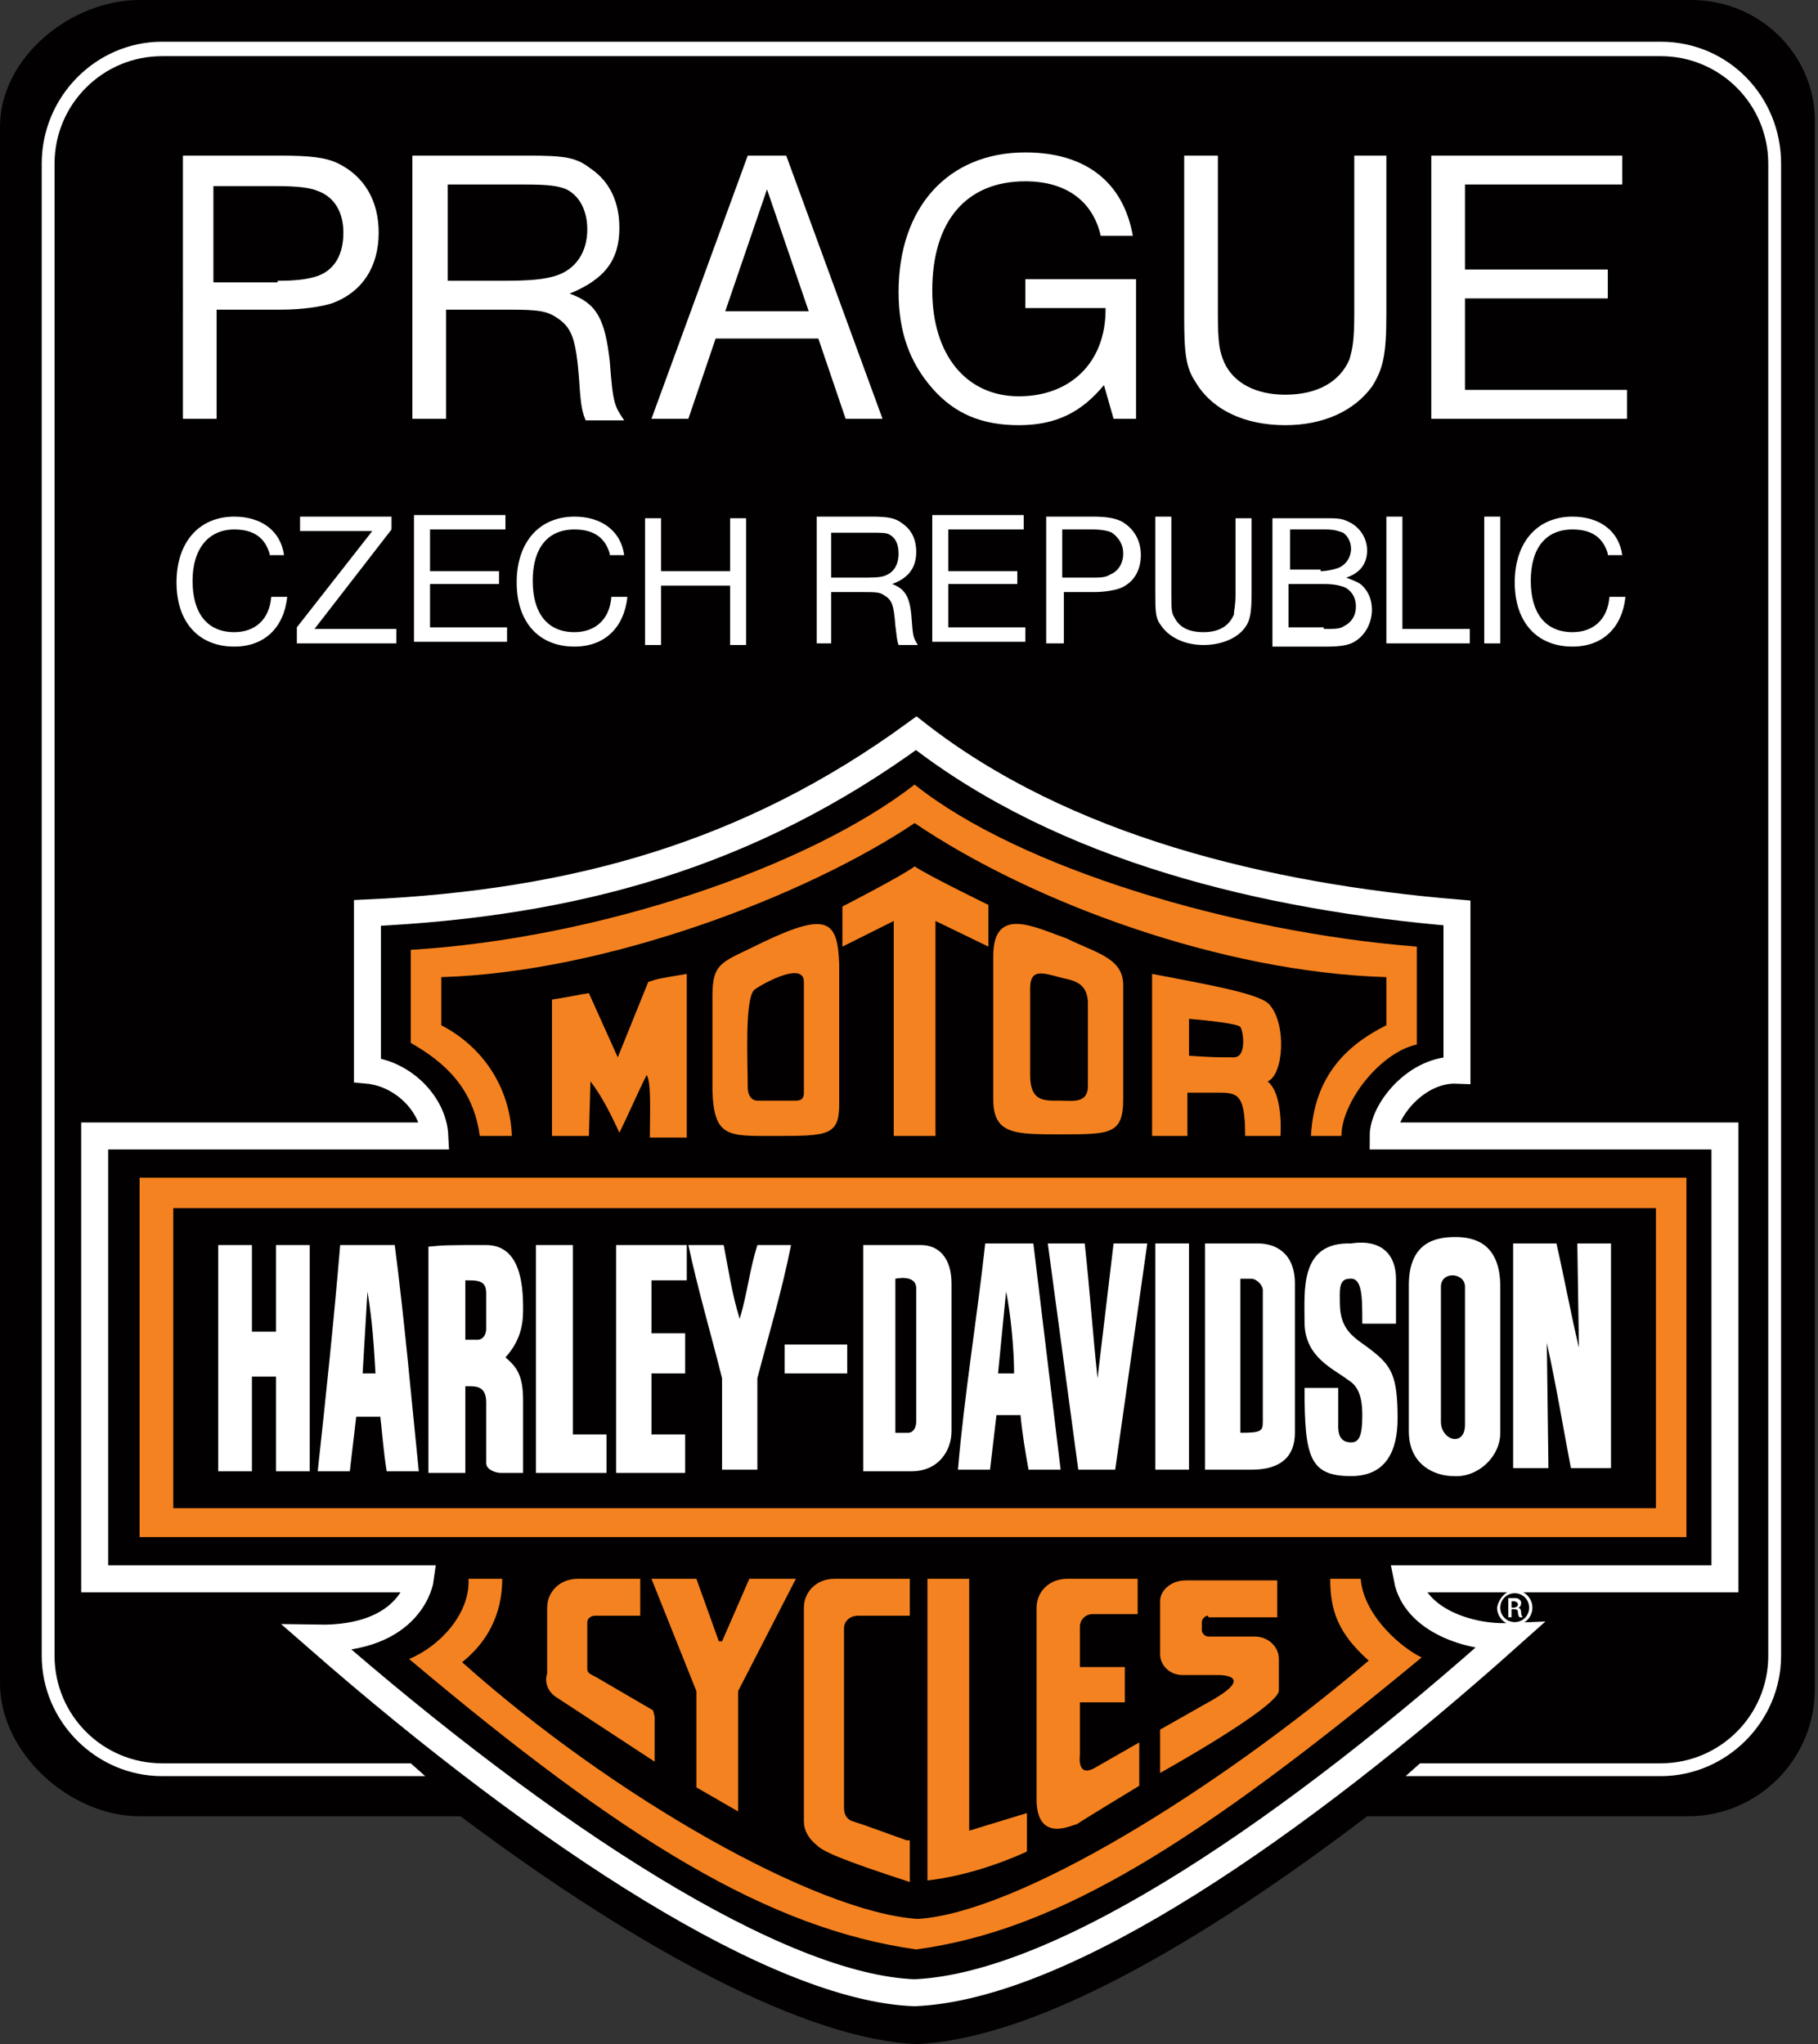 <?xml version="1.0" encoding="utf-8"?>
<!-- Generator: Adobe Illustrator 23.0.1, SVG Export Plug-In . SVG Version: 6.00 Build 0)  -->
<svg version="1.1" id="Layer_1" xmlns="http://www.w3.org/2000/svg" xmlns:xlink="http://www.w3.org/1999/xlink" x="0px" y="0px"
	 viewBox="0 0 113.3 127.4" style="enable-background:new 0 0 113.3 127.4;" xml:space="preserve">
<rect x="0" y="0" width="113.3" height="127.4" fill="#333333" stroke="none"/>
<style type="text/css">
	.st0{fill:#020000;}
	.st1{fill:#020000;stroke:#FFFFFF;stroke-width:1.681;}
	.st2{fill:#F58220;}
	.st3{fill:#FFFFFF;}
</style>
<g>
	<path class="st0" d="M105.4,0H8.7C4.4,0,0,3.6,0,7.9v97c0,4.4,4.4,8.3,8.7,8.3h20c11.2,8.4,21.6,13.9,28.4,14.2
		c7.3-0.3,17.6-6.2,28.1-14.2h20c4.4,0,7.9-3.6,7.9-7.9V7.9C113.3,3.6,109.8,0,105.4,0z"/>
	<g>
		<path class="st1" d="M57.1,45.7c9.2,7.2,21.8,10.2,33.7,11.2v9.8c-2.5-0.1-4.6,2.5-4.6,4.1l21.3,0v27.6H87.7
			c0.5,2.6,3.9,3.7,6.3,3.6c-13.1,11.7-27.6,21.8-37,22.2c-8.5-0.3-22.9-9.6-37.2-22.1c5.9,0.1,6.4-3.7,6.4-3.7l-20.3,0V70.8h21.2
			c-0.1-2-2-3.9-4.2-4.1v-9.8C35.8,56.3,46.7,53.3,57.1,45.7z"/>
		<path class="st2" d="M88.3,59c0,1.7,0,4.1,0,6.1c-2.3,0.5-4.7,3.6-4.7,5.7c-1.3,0-1.9,0-1.9,0c0.2-3.8,2.3-5.7,4.7-6.9
			c0-1.2,0-1.9,0-3c-10.2-0.3-22-4.6-29.4-9.6c-6.7,4.5-19.2,9.3-29.5,9.6c0,0.7,0,2,0,3c2.7,1.4,4.3,4,4.4,6.9c-1,0-1.5,0-2,0
			c-0.4-3-2.2-4.6-4.3-5.8c0-1.9,0-3.8,0-5.8c11.6-0.7,24.7-5.1,31.4-10.3C63.5,54.1,76.9,58.1,88.3,59z"/>
		<g>
			<path class="st2" d="M61.6,56.4l0,2.6l-3.3-1.6v13.4h-2.6c0-4.4,0-13.4,0-13.4L52.5,59l0-2.5c0,0,3.7-1.9,4.5-2.5
				C57.9,54.6,61.6,56.4,61.6,56.4z"/>
			<path class="st2" d="M40.5,70.8c0-1.3,0.1-3.4-0.2-3.8c-0.6,1.2-1.2,2.6-1.7,3.6c-0.5-1.1-1.1-2.3-1.8-3.2l-0.1,3.4l-2.3,0v-8.5
				c1.3-0.2,1.6-0.3,2.3-0.4l1.8,4l1.9-4.7c0.6-0.2,0.6-0.2,2.4-0.5v10.2H40.5z"/>
			<path class="st2" d="M52.3,60.1c0,3.7,0,7.2,0,8.7c0,2-0.7,2-4.1,2c-2.8,0-3.7,0.1-3.8-2.8v-5.9c0-2.2,0.6-2.1,3.2-3.4
				C51.6,56.8,52.2,57.4,52.3,60.1z M50.1,61.2c0-1.4-2.9,0.3-3.1,0.5c-0.6,0.6-0.4,4.5-0.4,6.1c0,0.4,0.2,0.8,0.6,0.8
				c0.7,0,1.8,0,2.4,0c0.3,0,0.5-0.1,0.5-0.5C50.1,67.6,50.1,61.2,50.1,61.2z"/>
			<path class="st2" d="M70,61.4c0,1.3,0,7.1,0,7.1c0,2.2-0.8,2.2-3.9,2.2c-2.9,0-4.2,0-4.2-2.2c0,0,0-6.5,0-8.9
				c0-3.2,2.6-1.8,4.6-1.1C68.3,59.4,70,59.7,70,61.4z M66,60.9c-1.1-0.3-1.8-0.5-1.8,0.7c0,2,0,5.4,0,5.4c0,1.7,0.9,1.6,1.9,1.6
				c0.7,0,1.7,0.2,1.7-0.9c0-2.2,0-3,0-5.3C67.7,61.1,66.7,61.1,66,60.9z"/>
			<path class="st2" d="M79.1,62.6c1.1,1.2,0.9,4.4-0.1,4.8c1,0.8,0.8,3.4,0.8,3.4h-2.2c0-2.7-0.5-2.7-1.8-2.7c-0.9,0-0.7,0-1.8,0
				v2.7h-2.2V60.7C74.9,61.3,78.5,61.9,79.1,62.6z M74.1,63.5l0,2.3c1.4,0.1,1.8,0.1,2.8,0.1c0.8,0,0.6-1.6,0.4-1.9
				C77.1,63.8,75.3,63.6,74.1,63.5z"/>
		</g>
		<rect x="8.7" y="73.4" class="st2" width="96.4" height="22.4"/>
		<path class="st2" d="M31.3,98.4c0,2.3-1,4-2.5,5.2c9.4,8.4,22.1,15.6,28.4,16c6.3-0.4,18.7-8.1,28.1-16.1
			c-1.9-1.7-2.4-3.1-2.4-5.1c0.9,0,1.3,0,1.9,0c0.2,2.4,2.7,4.4,3.8,4.9c-13.9,11.5-22.6,17-31.5,18.2c-9.2-1.3-18.2-6.8-31.6-18.1
			c1.9-0.8,3.8-2.8,3.7-5H31.3z"/>
		<rect x="10.8" y="75.3" class="st0" width="92.4" height="18.7"/>
		<g>
			<path class="st3" d="M87,79.7v2.8l-2.1,0c0-1.7,0-2.9-0.8-2.8c-0.7,0-0.6,0.8-0.6,1.5c0,1.8,1,2.2,1.9,2.9c1.3,1,1.7,1.6,1.7,4.3
				c0,2-0.7,3.6-2.9,3.6c-2.6,0-2.9-1.2-2.9-5.5c0.3,0,1.7,0,2.1,0c0,0.7,0,1.8,0,2.1c0,0.4-0.1,1.3,0.8,1.3c0.5,0,0.7-0.4,0.7-1.7
				c0-1.4-0.4-1.9-0.9-2.2c-0.9-0.7-2.7-1.4-2.7-3.6c0-2-0.3-5,2.9-4.9C86.2,77.2,87,78.3,87,79.7z"/>
			<path class="st3" d="M15.7,83h1.5v-5.4h2.1v14.1h-2.1v-5.9c-0.6,0-0.9,0-1.5,0l0,5.9h-2.1V77.6h2.1V83z"/>
			<path class="st3" d="M35.7,89.4c0.8,0,1.3,0,2.1,0v2.4h-4.4V77.6h2.3V89.4z"/>
			<path class="st3" d="M42.7,79.8h-2.1v3.3c0.9,0,1.4,0,2.1,0v2.5h-2.1v3.8c0.8,0,1.3,0,2.1,0v2.4h-4.3V77.6h4.4V79.8z"/>
			<path class="st3" d="M45.1,77.6c0.3,1.5,0.5,3,1,4.6c0.5-1.7,0.6-3,1.1-4.6h2.1c-0.6,3-1.4,5.6-2.1,8.3c0,2.3,0,3.5,0,5.7H45
				c0-2.3,0-4,0-5.7c-0.7-2.8-1.5-5.5-2.1-8.3C44,77.6,44.4,77.6,45.1,77.6z"/>
			<path class="st3" d="M67.6,77.5c0.3,2.7,0.5,5.6,0.8,8.4c0,0,0.7-5.9,1-8.4h2.1l-2,14.1h-2.3l-1.9-14.1H67.6z"/>
			<rect x="72" y="77.5" class="st3" width="2.1" height="14.1"/>
			<path class="st3" d="M97,77.5c0.5,2.2,0.9,4.4,1.4,6.5l-0.1-6.5h2.1v14h-2.5c-0.5-2.6-0.9-5.1-1.5-7.8l0.1,7.8h-2.2v-14H97z"/>
			<path class="st3" d="M93.5,80.2c0,1.3,0,9.1,0,9.1c0,1.5-1.4,2.8-2.9,2.7c-1.2,0-2.8-0.7-2.8-2.8c0-2,0-5.3,0-9.1
				c0-2.7,1.7-3,2.9-3C91.9,77.1,93.5,77.5,93.5,80.2z M89.8,80.2c0,1.8,0,5.2,0,8.4c0,1.2,1.5,1.6,1.5,0.2c0-3.2,0-7.8,0-8.6
				C91.3,79.3,89.8,79.2,89.8,80.2z"/>
			<path class="st3" d="M57.4,77.6c1.1,0,1.9,0.8,1.9,2.4c0,3,0,6.6,0,9.2c0,1.2-0.8,2.5-2.5,2.5c-0.8,0-1.8,0-3,0V77.6
				C55.3,77.6,56,77.6,57.4,77.6z M55.8,79.7l0,9.6c0.3,0,0.3,0,0.8,0c0.3,0,0.5-0.3,0.5-0.7c0-1.7,0-7.7,0-8.3
				C57.1,79.4,55.8,79.7,55.8,79.7z"/>
			<path class="st3" d="M78.4,77.5c1.1,0,2.3,0.6,2.3,2.5v9.3c0,1.5-0.9,2.3-2.7,2.3c-1,0-2.2,0-2.9,0V77.5
				C75.9,77.5,77.2,77.5,78.4,77.5z M78,79.7c-0.4,0-0.7,0-0.7,0v9.6c1.3,0,1.4-0.1,1.4-0.7c0,0,0-5.7,0-8.2
				C78.7,80.1,78.3,79.7,78,79.7z"/>
			<path class="st3" d="M30.3,77.6c2.1,0,2.3,2.4,2.3,3.9c0,0.7,0,1.9-1.1,3.1c0.7,0.6,1.1,1.1,1.1,2.7c0,1.5,0,2.7,0,4.5h-1.4
				c-0.3,0-0.9-0.2-0.9-0.6c0-0.9,0-2.8,0-3.8c0-0.9-0.5-1-1-1H29v5.4h-2.3l0-14.1C27.7,77.6,28,77.6,30.3,77.6z M29,79.8v3.7h0.8
				c0.2,0,0.5-0.2,0.5-0.7c0-0.6,0-1.6,0-2.2C30.3,79.8,29.8,79.8,29,79.8z"/>
			<path class="st3" d="M66.1,91.6h-2c-0.2-1.1-0.4-2.3-0.5-3.4c-0.6,0-1.1,0-1.5,0l-0.4,3.4h-2c0.4-4.7,1.2-9.5,1.7-14.1h3
				L66.1,91.6z M62.7,80.5l-0.5,5.1h1C63.2,84.2,63,81.9,62.7,80.5z"/>
			<path class="st3" d="M24.6,77.6c0.6,4.6,1,9.2,1.5,14.1h-2c-0.2-1.2-0.3-2.6-0.4-3.4h-1.5l-0.4,3.4h-2c0.5-4.6,1-9.3,1.4-14.1
				H24.6z M22.9,80.5l-0.3,5.1h0.8C23.3,83.8,23.2,82.3,22.9,80.5z"/>
			<rect x="48.9" y="83.8" class="st3" width="3.9" height="1.8"/>
		</g>
		<g>
			<polygon class="st2" points="40.6,98.4 43.4,98.4 44.8,102.3 45,102.3 46.7,98.4 49.6,98.4 46,105.4 46,112.9 43.4,111.4 
				43.4,105.4 			"/>
			<path class="st2" d="M34.7,105.8l6.1,4V107l-0.1-0.4l-3.6-2.1l-0.2-0.1c-0.2-0.1-0.3-0.2-0.3-0.4v-0.3v-2.4v-0.2
				c0-0.2,0.2-0.4,0.5-0.4h0.2h2.6l0-2.3l-3.9,0c-1.1,0-1.9,0.8-1.9,1.8v4.1C33.9,104.9,34.2,105.5,34.7,105.8z"/>
			<path class="st2" d="M56.5,114.7l-2.5-0.9l-0.9-0.3c-0.3-0.1-0.5-0.4-0.5-0.8v-11.2c0-0.5,0.4-0.8,0.9-0.8h0.8h1.8h0.6v-2.3h-4.7
				c-1.1,0-1.9,0.8-1.9,1.8v13.3c0,0.6,0.3,1.1,0.8,1.5l0,0c0.4,0.4,1.5,0.9,5.8,2.3V114.7z"/>
			<path class="st2" d="M60.5,98.4h-2.7l0,18.8c1.8-0.2,4-0.8,6.2-1.8l0-2.4l-3.6,1.1V98.4z"/>
			<path class="st2" d="M70.9,100.7v-2.3h-4.4c-1.1,0-1.9,0.8-1.9,1.8v12.1c0.1,2.6,2.3,1.4,2.5,1.4c0.6-0.4,3.9-2.4,3.9-2.4v-2.7
				l-2.8,1.6c-1.1,0.6-0.9-0.8-0.9-0.8v-0.9v-0.9v-1.5h2.8v-2.2h-2.8v-2.1l0-0.4c0-0.5,0.4-0.8,0.8-0.8H70.9z"/>
			<path class="st2" d="M75.3,100.7c-0.2,0-0.4,0.2-0.4,0.4v0.5c0,0.2,0.2,0.4,0.4,0.4h2.9c0.8,0,1.5,0.6,1.5,1.4v2
				c-0.2,1.1-7.4,5.1-7.4,5.1l0-2.7l3-1.7c3.1-1.7,0.7-1.7,0.7-1.7h-0.3h-1.4h-0.6c-0.8,0-1.4-0.6-1.4-1.3v-3.3
				c0-0.7,0.7-1.3,1.6-1.3l0.5,0h5.2v2.3H75.3z"/>
		</g>
	</g>
	<g>
		<path class="st3" d="M13.5,26.1h-2.1V9.7h6c1.9,0,2.9,0.1,3.7,0.5c1.6,0.8,2.5,2.3,2.5,4.3c0,2.1-1,3.7-2.9,4.4
			c-0.6,0.2-1.8,0.4-3.2,0.4h-4V26.1z M17.3,17.5c1.2,0,1.9-0.1,2.5-0.3c1.1-0.4,1.6-1.4,1.6-2.7c0-1.2-0.5-2.2-1.6-2.6
			c-0.5-0.2-1.2-0.3-2.6-0.3h-3.9v6H17.3z"/>
		<path class="st3" d="M27.8,26.1h-2.1V9.7h7.2c2.3,0,3,0.1,3.9,0.8c1.2,0.8,1.8,2.1,1.8,3.7c0,2-0.9,3.2-3.1,4.1
			c1.7,0.6,2.2,1.6,2.5,4.2c0.2,2.7,0.3,2.8,0.9,3.7h-2.4c-0.2-0.5-0.3-0.8-0.4-2.4c-0.2-2.8-0.5-3.4-1.4-4
			c-0.6-0.4-1.1-0.5-2.9-0.5h-4V26.1z M31.3,17.5c1.9,0,2.6-0.1,3.3-0.3c1.3-0.4,2-1.5,2-2.9c0-1.2-0.5-2.1-1.3-2.5
			c-0.5-0.2-1-0.3-2.6-0.3h-4.8v6H31.3z"/>
		<path class="st3" d="M52.7,26.1l-1.7-5h-6.4l-1.7,5h-2.3l6-16.4H49l6,16.4H52.7z M50.4,19.4l-2.6-7.6l-2.6,7.6H50.4z"/>
		<path class="st3" d="M70.8,17.4v8.7h-1.4L68.8,24c-1.4,1.7-3,2.5-5.3,2.5s-4-0.7-5.4-2.3c-1.4-1.6-2.1-3.5-2.1-6
			c0-5.3,3.1-8.7,7.9-8.7c3.7,0,6.1,1.8,6.7,5.2h-2c-0.5-2.2-2.2-3.4-4.7-3.4c-3.7,0-5.8,2.5-5.8,6.8c0,4,2.1,6.6,5.4,6.6
			c3.2,0,5.4-2.1,5.4-5.4v-0.1h-5v-1.8H70.8z"/>
		<path class="st3" d="M86.4,9.7v9.9c0,2.5-0.2,3.4-0.9,4.5c-1.1,1.5-3,2.4-5.4,2.4c-2.6,0-4.6-1-5.6-2.7c-0.6-0.9-0.7-1.8-0.7-4.1
			V9.7h2.1v9.8c0,1.9,0.1,2.4,0.4,3.1c0.6,1.3,2,2,3.8,2c2,0,3.4-0.8,4-2.2c0.2-0.7,0.3-1.2,0.3-2.9V9.7H86.4z"/>
		<path class="st3" d="M91.3,16.8h8.9v1.8h-8.9v5.7h10.1v1.8H89.2V9.7h11.9v1.8h-9.8V16.8z"/>
		<path class="st3" d="M16.8,34.5c-0.3-1-1-1.5-2.2-1.5C13,33,12,34.2,12,36.2c0,2,0.9,3.2,2.6,3.2c1.3,0,2.2-0.8,2.3-2.2h1
			c-0.2,1.9-1.4,3.1-3.3,3.1c-2.2,0-3.6-1.5-3.6-4c0-2.5,1.4-4.1,3.6-4.1c1.7,0,2.9,0.9,3.1,2.4H16.8z"/>
		<path class="st3" d="M19.6,39.2h5.1v0.9h-6.2v-1l4.7-6h-4.5v-0.9h5.7v0.8L19.6,39.2z"/>
		<path class="st3" d="M26.8,35.6h4.3v0.8h-4.3v2.7h4.8v0.9h-5.8v-7.9h5.7v0.9h-4.7V35.6z"/>
		<path class="st3" d="M38,34.5c-0.3-1-1-1.5-2.2-1.5c-1.7,0-2.6,1.2-2.6,3.2c0,2,0.9,3.2,2.6,3.2c1.3,0,2.2-0.8,2.3-2.2h1
			c-0.2,1.9-1.4,3.1-3.3,3.1c-2.2,0-3.6-1.5-3.6-4c0-2.5,1.4-4.1,3.6-4.1c1.7,0,2.9,0.9,3.1,2.4H38z"/>
		<path class="st3" d="M41.2,35.6h4.3v-3.3h1v7.9h-1v-3.7h-4.3v3.7h-1v-7.9h1V35.6z"/>
		<path class="st3" d="M51.9,40.1h-1v-7.9h3.4c1.1,0,1.5,0.1,1.9,0.4c0.6,0.4,0.9,1,0.9,1.8c0,0.9-0.4,1.6-1.5,2
			c0.8,0.3,1.1,0.8,1.2,2c0.1,1.3,0.1,1.3,0.4,1.8H56c-0.1-0.3-0.1-0.4-0.2-1.2c-0.1-1.3-0.2-1.6-0.7-1.9c-0.3-0.2-0.5-0.2-1.4-0.2
			h-1.9V40.1z M53.5,36c0.9,0,1.3,0,1.6-0.1c0.6-0.2,0.9-0.7,0.9-1.4c0-0.6-0.2-1-0.6-1.2c-0.2-0.1-0.5-0.1-1.3-0.1h-2.3V36H53.5z"
			/>
		<path class="st3" d="M59.1,35.6h4.3v0.8h-4.3v2.7h4.8v0.9h-5.8v-7.9h5.7v0.9h-4.7V35.6z"/>
		<path class="st3" d="M66.2,40.1h-1v-7.9h2.9c0.9,0,1.4,0.1,1.8,0.3c0.7,0.4,1.2,1.1,1.2,2.1c0,1-0.5,1.8-1.4,2.1
			c-0.3,0.1-0.9,0.2-1.5,0.2h-1.9V40.1z M68,36c0.6,0,0.9,0,1.2-0.2c0.5-0.2,0.8-0.7,0.8-1.3c0-0.6-0.3-1-0.7-1.3
			c-0.2-0.1-0.6-0.2-1.2-0.2h-1.9V36H68z"/>
		<path class="st3" d="M78,32.3V37c0,1.2-0.1,1.7-0.4,2.1c-0.5,0.7-1.5,1.1-2.6,1.1c-1.2,0-2.2-0.5-2.7-1.3c-0.3-0.4-0.3-0.9-0.3-2
			v-4.7h1V37c0,0.9,0,1.2,0.2,1.5c0.3,0.6,0.9,0.9,1.8,0.9c1,0,1.6-0.4,1.9-1.1C76.9,38,77,37.8,77,37v-4.7H78z"/>
		<path class="st3" d="M79.3,32.3h3.2c0.8,0,1.1,0,1.5,0.2c0.7,0.3,1.2,1,1.2,1.8c0,0.8-0.4,1.4-1.3,1.7c0.5,0.2,0.8,0.3,1,0.5
			c0.4,0.4,0.6,0.9,0.6,1.5c0,0.8-0.4,1.6-1.1,2c-0.3,0.2-0.9,0.3-1.6,0.3h-3.5V32.3z M82.3,35.6c0.4,0,0.8-0.1,1.1-0.2
			c0.5-0.2,0.8-0.7,0.8-1.2c0-0.4-0.2-0.8-0.5-1c-0.3-0.1-0.5-0.2-1.1-0.2h-2.2v2.5H82.3z M82.5,39.2c0.8,0,1,0,1.3-0.2
			c0.4-0.2,0.7-0.6,0.7-1.2c0-0.6-0.3-1-0.7-1.2c-0.3-0.1-0.6-0.2-1.3-0.2h-2.2v2.7H82.5z"/>
		<path class="st3" d="M87.4,39.2h4.2v0.9h-5.2v-7.9h1V39.2z"/>
		<path class="st3" d="M93.5,40.1h-1v-7.9h1V40.1z"/>
		<path class="st3" d="M100.2,34.5c-0.3-1-1-1.5-2.2-1.5c-1.7,0-2.6,1.2-2.6,3.2c0,2,0.9,3.2,2.6,3.2c1.3,0,2.2-0.8,2.3-2.2h1
			c-0.2,1.9-1.4,3.1-3.3,3.1c-2.2,0-3.6-1.5-3.6-4c0-2.5,1.4-4.1,3.6-4.1c1.7,0,2.9,0.9,3.1,2.4H100.2z"/>
	</g>
	<path class="st3" d="M103.5,2.6H10.1C6,2.6,2.6,6,2.6,10.2v93c0,4.1,3.4,7.5,7.5,7.5h16.4c0,0,0,0,0,0l-0.9-0.8H10.1
		c-3.7,0-6.7-3-6.7-6.7v-93c0-3.7,3-6.7,6.7-6.7h93.4c3.7,0,6.7,3,6.7,6.7v93c0,3.7-3,6.7-6.7,6.7h-15l-0.9,0.8h15.9
		c4.1,0,7.5-3.4,7.5-7.5v-93C111,6,107.7,2.6,103.5,2.6z"/>
	<g>
		<path class="st3" d="M94.4,99.1c0.6,0,1.1,0.5,1.1,1.1c0,0.6-0.5,1.1-1.1,1.1c-0.6,0-1.1-0.5-1.1-1.1
			C93.4,99.6,93.9,99.1,94.4,99.1L94.4,99.1z M94.4,99.3c-0.5,0-0.9,0.4-0.9,0.9c0,0.5,0.4,0.9,0.9,0.9c0.5,0,0.9-0.4,0.9-0.9
			C95.3,99.7,94.9,99.3,94.4,99.3L94.4,99.3z M94.2,100.8h-0.2v-1.2c0.1,0,0.2,0,0.3,0c0.2,0,0.3,0,0.4,0.1c0.1,0.1,0.1,0.1,0.1,0.2
			c0,0.2-0.1,0.3-0.2,0.3v0c0.1,0,0.2,0.1,0.2,0.3c0,0.2,0.1,0.3,0.1,0.3h-0.2c0,0-0.1-0.1-0.1-0.3c0-0.2-0.1-0.2-0.3-0.2h-0.1
			V100.8z M94.2,100.2h0.1c0.2,0,0.3-0.1,0.3-0.2c0-0.1-0.1-0.2-0.3-0.2c-0.1,0-0.1,0-0.1,0V100.2z"/>
	</g>
</g>
</svg>
